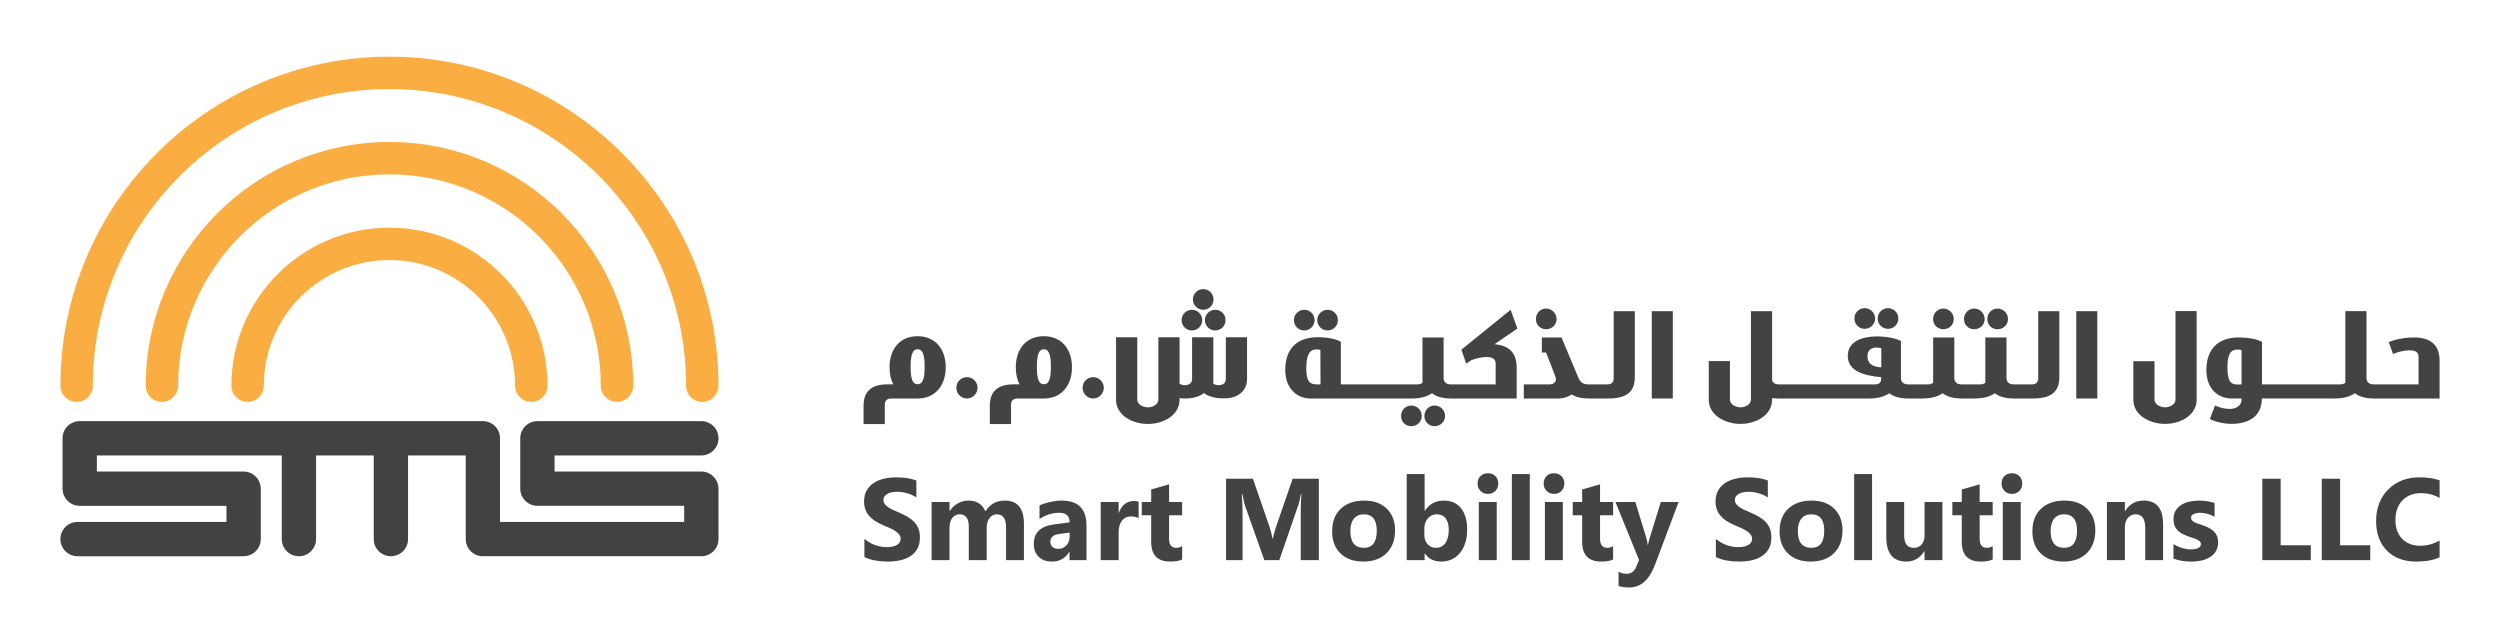 <?xml version="1.0" encoding="UTF-8"?>
<svg id="Layer_1" xmlns="http://www.w3.org/2000/svg" version="1.1" viewBox="0 0 2357.88 607.51">
  <!-- Generator: Adobe Illustrator 29.5.0, SVG Export Plug-In . SVG Version: 2.1.0 Build 137)  -->
  <defs>
    <style>
      .st0 {
        fill: #faae42;
      }

      .st1 {
        fill: #424242;
      }

      .st2 {
        fill: #424343;
      }
    </style>
  </defs>
  <g>
    <path class="st1" d="M661.47,444.73h-138.42v-15.17h138.42c8.94,0,16.18-7.24,16.18-16.18s-7.24-16.18-16.18-16.18h-154.6c-8.94,0-16.18,7.24-16.18,16.18v47.52c0,8.94,7.24,16.18,16.18,16.18h138.42v15.17h-173.69v-78.87c0-8.94-7.24-16.18-16.18-16.18H75.17c-8.94,0-16.18,7.24-16.18,16.18v47.52c0,8.94,7.24,16.18,16.18,16.18h138.42v15.17H73.15c-8.94,0-16.18,7.24-16.18,16.18h0c0,8.94,7.24,16.18,16.18,16.18h156.62c8.94,0,16.18-7.24,16.18-16.18h0v-47.88h-.04c-.19-8.77-7.33-15.82-16.14-15.82H91.35v-15.17h174.39v78.87c0,8.94,7.24,16.18,16.18,16.18s16.18-7.24,16.18-16.18v-78.87h54.39v78.87c0,8.94,7.24,16.18,16.18,16.18h0c8.94,0,16.18-7.24,16.18-16.18v-78.87h54.39v78.87h0c0,8.94,7.24,16.18,16.18,16.18h206.04c8.94,0,16.18-7.24,16.18-16.18h0v-47.88h-.04c-.19-8.77-7.33-15.82-16.14-15.82Z"/>
    <path class="st0" d="M662.37,379.05c-8.44,0-15.28-6.84-15.28-15.28,0-154.27-125.5-279.78-279.78-279.78S87.54,209.51,87.54,363.78c0,8.43-6.84,15.28-15.28,15.28s-15.28-6.84-15.28-15.28c0-171.12,139.22-310.34,310.34-310.34s310.34,139.22,310.34,310.34c0,8.43-6.84,15.28-15.28,15.28Z"/>
    <path class="st0" d="M581.91,379.05c-8.44,0-15.28-6.84-15.28-15.28,0-109.91-89.42-199.33-199.32-199.33s-199.32,89.42-199.32,199.33c0,8.43-6.84,15.28-15.28,15.28s-15.28-6.84-15.28-15.28c0-126.76,103.13-229.88,229.89-229.88s229.89,103.12,229.89,229.88c0,8.43-6.84,15.28-15.28,15.28Z"/>
    <path class="st0" d="M501.09,379.05c-8.44,0-15.28-6.84-15.28-15.28,0-65.35-53.16-118.51-118.5-118.51s-118.5,53.16-118.5,118.51c0,8.43-6.84,15.28-15.28,15.28s-15.28-6.84-15.28-15.28c0-82.2,66.87-149.06,149.07-149.06s149.07,66.86,149.07,149.06c0,8.43-6.84,15.28-15.28,15.28Z"/>
  </g>
  <g>
    <g>
      <path class="st2" d="M862.25,492.32c-1.75-1.83-3.85-3.46-6.31-4.91-2.44-1.45-5.19-2.81-8.26-4.09-2.26-.94-4.27-1.83-6.07-2.71-1.77-.88-3.3-1.77-4.54-2.69-1.26-.92-2.22-1.87-2.89-2.89-.69-1.02-1.02-2.16-1.02-3.46,0-1.16.31-2.24.9-3.17.61-.96,1.47-1.77,2.58-2.44,1.1-.67,2.46-1.2,4.07-1.59,1.61-.37,3.38-.55,5.35-.55,1.42,0,2.93.1,4.52.33,1.59.2,3.2.53,4.8.98,1.61.45,3.15,1.02,4.68,1.69,1.53.69,2.91,1.46,4.21,2.36v-16.02c-2.63-1-5.45-1.73-8.55-2.22-3.09-.49-6.63-.73-10.62-.73s-7.94.45-11.58,1.32c-3.64.88-6.84,2.24-9.61,4.09-2.77,1.85-4.97,4.23-6.57,7.1-1.59,2.87-2.4,6.31-2.4,10.3,0,5.11,1.47,9.46,4.42,13.07,2.95,3.62,7.43,6.68,13.41,9.16,2.36.98,4.56,1.91,6.59,2.85,2.04.94,3.79,1.89,5.27,2.89,1.49,1,2.65,2.1,3.52,3.28.85,1.16,1.28,2.5,1.28,4.01,0,1.1-.26,2.14-.81,3.07-.53.96-1.34,1.77-2.44,2.46-1.08.69-2.44,1.24-4.07,1.63-1.61.41-3.52.59-5.7.59-3.7,0-7.39-.65-11.03-1.95-3.64-1.3-7.02-3.26-10.12-5.86v17.14c2.79,1.42,6.09,2.5,9.87,3.21,3.81.71,7.82,1.08,12.03,1.08s8-.41,11.7-1.18c3.7-.79,6.94-2.08,9.73-3.89,2.77-1.79,4.99-4.15,6.61-7.06,1.61-2.91,2.42-6.51,2.42-10.79,0-3.11-.45-5.84-1.38-8.18-.94-2.34-2.26-4.42-4.01-6.23Z"/>
      <path class="st2" d="M947.83,472.13c-8.12,0-14.25,3.4-18.44,10.22-2.85-6.82-8.14-10.22-15.9-10.22-3.75,0-7.2.92-10.36,2.75-3.15,1.85-5.62,4.23-7.37,7.16h-.22v-8.59h-16.91v54.85h16.91v-30.47c0-3.93.88-7.04,2.6-9.32,1.73-2.28,4.05-3.44,6.94-3.44,5.74,0,8.63,3.89,8.63,11.64v31.59h16.91v-30.69c0-3.56.88-6.55,2.63-8.93,1.75-2.4,4.01-3.6,6.8-3.6,5.86,0,8.79,3.99,8.79,11.95v31.28h16.87v-34.11c0-14.71-5.96-22.06-17.89-22.06Z"/>
      <path class="st2" d="M1001.26,472.13c-3.36,0-7.06.47-11.15,1.38-4.09.94-7.31,1.99-9.67,3.22v12.74c5.88-3.89,12.09-5.84,18.62-5.84s9.75,3.01,9.75,9.02l-14.88,1.97c-12.6,1.65-18.91,7.78-18.91,18.42,0,5.03,1.53,9.06,4.58,12.07,3.05,3.03,7.25,4.54,12.56,4.54,7.2,0,12.66-3.07,16.34-9.22h.2v7.88h16.02v-32.77c0-15.61-7.82-23.41-23.47-23.41ZM1008.81,506.02c0,3.36-1,6.15-2.99,8.34-1.99,2.18-4.58,3.28-7.78,3.28-2.28,0-4.09-.61-5.43-1.83-1.32-1.24-1.99-2.83-1.99-4.74,0-4.25,2.75-6.74,8.24-7.45l9.95-1.28v3.68Z"/>
      <path class="st2" d="M1055.26,483.63h-.22v-10.18h-16.91v54.85h16.91v-26.19c0-4.64,1.04-8.3,3.11-10.99,2.08-2.71,4.95-4.05,8.63-4.05,2.71,0,5.09.55,7.12,1.65v-15.57c-1-.43-2.4-.65-4.19-.65-6.96,0-11.76,3.72-14.45,11.13Z"/>
      <path class="st2" d="M1102.62,456.8l-16.87,4.82v11.83h-8.89v12.5h8.89v25.12c0,12.37,5.96,18.58,17.89,18.58,5.03,0,8.79-.67,11.3-1.99v-12.52c-1.89,1.04-3.75,1.55-5.52,1.55-4.54,0-6.8-2.85-6.8-8.57v-22.16h12.31v-12.5h-12.31v-16.65Z"/>
      <path class="st2" d="M1203.49,496.92c-1.06,3.13-2.08,6.84-3.05,11.09h-.33c-.57-3.68-1.47-7.35-2.73-10.99l-15.69-45.51h-25.32v76.79h15.57v-42.48c0-5.7-.22-12.35-.69-19.93h.49c1.1,5.76,1.91,9.32,2.4,10.73l18.32,51.68h14.15l17.99-52.23c.71-2.06,1.51-5.45,2.4-10.18h.43c-.43,6-.63,11.48-.63,16.45v45.96h17.08v-76.79h-24.69l-15.69,45.41Z"/>
      <path class="st2" d="M1286.57,472.13c-9.24,0-16.59,2.56-22.02,7.67-5.41,5.13-8.14,12.23-8.14,21.29s2.63,15.73,7.86,20.86c5.23,5.13,12.41,7.69,21.55,7.69s16.59-2.65,21.94-7.94c5.33-5.27,8-12.48,8-21.57,0-8.43-2.58-15.2-7.77-20.33-5.17-5.11-12.31-7.67-21.41-7.67ZM1286.34,516.68c-8.49,0-12.74-5.27-12.74-15.79,0-5.05,1.1-8.93,3.32-11.68,2.22-2.75,5.33-4.13,9.32-4.13,8.18,0,12.27,5.13,12.27,15.39,0,10.81-4.05,16.22-12.17,16.22Z"/>
      <path class="st2" d="M1361.69,472.13c-7.71,0-13.66,3.2-17.83,9.59h-.22v-34.6h-16.91v81.19h16.91v-6.37h.22c3.46,5.13,8.57,7.71,15.33,7.71,7.45,0,13.41-2.77,17.87-8.3,4.48-5.54,6.7-12.86,6.7-22.02,0-8.43-1.91-15.06-5.72-19.9-3.83-4.86-9.26-7.29-16.34-7.29ZM1363.21,512.2c-2.12,2.99-5.11,4.48-8.98,4.48-3.18,0-5.78-1.16-7.82-3.48-2.04-2.32-3.05-5.25-3.05-8.79v-5.62c0-4.07,1.12-7.37,3.36-9.91,2.22-2.52,5.05-3.81,8.43-3.81,3.6,0,6.39,1.28,8.32,3.85,1.95,2.54,2.93,6.09,2.93,10.62,0,5.45-1.06,9.69-3.2,12.66Z"/>
      <path class="st2" d="M1403.31,446.33c-2.85,0-5.19.89-7.02,2.69-1.81,1.8-2.73,4.13-2.73,6.98s.92,5.09,2.73,6.98c1.83,1.92,4.17,2.85,7.02,2.85s5.23-.91,7.04-2.76c1.81-1.83,2.71-4.2,2.71-7.07s-.9-5.18-2.71-6.98c-1.81-1.8-4.15-2.69-7.04-2.69Z"/>
      <rect class="st2" x="1394.74" y="473.45" width="16.91" height="54.85"/>
      <rect class="st2" x="1425.92" y="447.12" width="16.91" height="81.19"/>
      <rect class="st2" x="1457.08" y="473.45" width="16.91" height="54.85"/>
      <path class="st2" d="M1465.65,446.33c-2.85,0-5.19.89-7.02,2.69-1.81,1.8-2.73,4.13-2.73,6.98s.92,5.09,2.73,6.98c1.83,1.92,4.17,2.85,7.02,2.85s5.23-.91,7.04-2.76c1.81-1.83,2.71-4.2,2.71-7.07s-.9-5.18-2.71-6.98c-1.81-1.8-4.15-2.69-7.04-2.69Z"/>
      <path class="st2" d="M1509.1,456.8l-16.87,4.82v11.83h-8.89v12.5h8.89v25.12c0,12.37,5.96,18.58,17.89,18.58,5.03,0,8.79-.67,11.3-1.99v-12.52c-1.89,1.04-3.75,1.55-5.52,1.55-4.54,0-6.8-2.85-6.8-8.57v-22.16h12.31v-12.5h-12.31v-16.65Z"/>
      <path class="st2" d="M1556.06,506.93c-.85,2.75-1.44,5.17-1.77,7.22h-.2c-.37-2.81-.85-5.25-1.51-7.33l-10.24-33.38h-18.74l22.29,54.75-2.89,6.8c-1.71,4.11-4.74,6.17-9.1,6.17-2.65,0-5.09-.67-7.35-1.99v13.49c2.65.94,6.02,1.4,10.14,1.4,10.77,0,18.85-7.12,24.2-21.37l22.29-59.25h-16.77l-10.34,33.48Z"/>
      <path class="st2" d="M1665.31,492.32c-1.75-1.83-3.85-3.46-6.31-4.91-2.44-1.45-5.19-2.81-8.26-4.09-2.26-.94-4.27-1.83-6.07-2.71-1.77-.88-3.3-1.77-4.54-2.69-1.26-.92-2.22-1.87-2.89-2.89-.69-1.02-1.02-2.16-1.02-3.46,0-1.16.31-2.24.9-3.17.61-.96,1.47-1.77,2.58-2.44,1.1-.67,2.46-1.2,4.07-1.59,1.61-.37,3.38-.55,5.35-.55,1.42,0,2.93.1,4.52.33,1.59.2,3.2.53,4.8.98,1.61.45,3.15,1.02,4.68,1.69,1.53.69,2.91,1.46,4.21,2.36v-16.02c-2.63-1-5.45-1.73-8.55-2.22-3.09-.49-6.64-.73-10.62-.73s-7.94.45-11.58,1.32c-3.64.88-6.84,2.24-9.61,4.09-2.77,1.85-4.97,4.23-6.57,7.1-1.59,2.87-2.4,6.31-2.4,10.3,0,5.11,1.47,9.46,4.42,13.07,2.95,3.62,7.43,6.68,13.41,9.16,2.36.98,4.56,1.91,6.59,2.85,2.04.94,3.79,1.89,5.27,2.89,1.49,1,2.65,2.1,3.52,3.28.85,1.16,1.28,2.5,1.28,4.01,0,1.1-.26,2.14-.81,3.07-.53.96-1.34,1.77-2.44,2.46-1.08.69-2.44,1.24-4.07,1.63-1.61.41-3.52.59-5.7.59-3.7,0-7.39-.65-11.03-1.95-3.64-1.3-7.02-3.26-10.12-5.86v17.14c2.79,1.42,6.09,2.5,9.87,3.21,3.81.71,7.82,1.08,12.03,1.08s8-.41,11.7-1.18c3.7-.79,6.94-2.08,9.73-3.89,2.77-1.79,4.99-4.15,6.61-7.06,1.61-2.91,2.42-6.51,2.42-10.79,0-3.11-.45-5.84-1.38-8.18-.94-2.34-2.26-4.42-4.01-6.23Z"/>
      <path class="st2" d="M1708.58,472.13c-9.24,0-16.59,2.56-22.02,7.67-5.41,5.13-8.14,12.23-8.14,21.29s2.63,15.73,7.86,20.86c5.23,5.13,12.42,7.69,21.55,7.69s16.59-2.65,21.94-7.94c5.33-5.27,8-12.48,8-21.57,0-8.43-2.58-15.2-7.78-20.33-5.17-5.11-12.31-7.67-21.41-7.67ZM1708.36,516.68c-8.49,0-12.74-5.27-12.74-15.79,0-5.05,1.1-8.93,3.32-11.68,2.22-2.75,5.33-4.13,9.32-4.13,8.18,0,12.27,5.13,12.27,15.39,0,10.81-4.05,16.22-12.17,16.22Z"/>
      <rect class="st2" x="1748.74" y="447.12" width="16.91" height="81.19"/>
      <path class="st2" d="M1815.15,504.84c0,3.64-.9,6.53-2.73,8.65-1.81,2.14-4.25,3.2-7.29,3.2-6.13,0-9.2-3.87-9.2-11.62v-31.61h-16.87v33.11c0,15.39,6.35,23.08,19.07,23.08,6.98,0,12.58-3.24,16.75-9.69h.26v8.34h16.87v-54.85h-16.87v31.38Z"/>
      <path class="st2" d="M1867.11,456.8l-16.87,4.82v11.83h-8.89v12.5h8.89v25.12c0,12.37,5.96,18.58,17.89,18.58,5.03,0,8.79-.67,11.3-1.99v-12.52c-1.89,1.04-3.75,1.55-5.52,1.55-4.54,0-6.8-2.85-6.8-8.57v-22.16h12.31v-12.5h-12.31v-16.65Z"/>
      <rect class="st2" x="1888.95" y="473.45" width="16.91" height="54.85"/>
      <path class="st2" d="M1897.52,446.33c-2.85,0-5.19.89-7.02,2.69-1.81,1.8-2.73,4.13-2.73,6.98s.92,5.09,2.73,6.98c1.83,1.92,4.17,2.85,7.02,2.85s5.23-.91,7.04-2.76c1.81-1.83,2.71-4.2,2.71-7.07s-.9-5.18-2.71-6.98c-1.81-1.8-4.15-2.69-7.04-2.69Z"/>
      <path class="st2" d="M1947.01,472.13c-9.24,0-16.59,2.56-22.02,7.67-5.41,5.13-8.14,12.23-8.14,21.29s2.63,15.73,7.86,20.86c5.23,5.13,12.41,7.69,21.55,7.69s16.59-2.65,21.94-7.94c5.33-5.27,8-12.48,8-21.57,0-8.43-2.58-15.2-7.77-20.33-5.17-5.11-12.31-7.67-21.41-7.67ZM1946.79,516.68c-8.49,0-12.74-5.27-12.74-15.79,0-5.05,1.1-8.93,3.32-11.68,2.22-2.75,5.33-4.13,9.32-4.13,8.18,0,12.27,5.13,12.27,15.39,0,10.81-4.05,16.22-12.17,16.22Z"/>
      <path class="st2" d="M2021.93,472.13c-7.71,0-13.6,3.34-17.63,10.01h-.22v-8.69h-16.91v54.85h16.91v-31.28c0-3.46.96-6.31,2.85-8.57,1.89-2.24,4.29-3.38,7.23-3.38,6.07,0,9.12,4.25,9.12,12.76v30.47h16.85v-33.58c0-15.06-6.07-22.59-18.2-22.59Z"/>
      <path class="st2" d="M2087.98,501.15c-1.3-1.24-2.87-2.34-4.68-3.28-1.81-.92-3.85-1.77-6.11-2.56-1.24-.43-2.5-.85-3.77-1.26-1.28-.41-2.42-.88-3.46-1.38-1.04-.53-1.87-1.14-2.52-1.85-.63-.71-.96-1.57-.96-2.56,0-.75.2-1.42.63-2.02.43-.59,1.02-1.08,1.77-1.44.75-.37,1.63-.65,2.61-.85.98-.2,2.01-.31,3.13-.31,2.36,0,4.74.33,7.2.94,2.44.63,4.74,1.57,6.88,2.83v-13.07c-2.44-.71-4.91-1.26-7.39-1.65-2.5-.37-4.97-.55-7.39-.55-3.11,0-6.11.33-8.98.98-2.87.67-5.43,1.71-7.67,3.11-2.22,1.4-4.01,3.22-5.35,5.43-1.32,2.22-1.99,4.86-1.99,7.94,0,2.24.29,4.19.88,5.82.59,1.65,1.45,3.09,2.56,4.34,1.14,1.26,2.52,2.36,4.19,3.3,1.65.96,3.56,1.83,5.76,2.67,1.34.53,2.75,1.02,4.21,1.44,1.47.43,2.83.9,4.05,1.45,1.24.53,2.24,1.16,3.03,1.87.77.71,1.18,1.61,1.18,2.67,0,1.69-.88,2.93-2.61,3.77-1.73.81-4.09,1.22-7.1,1.22-2.46,0-5.07-.41-7.84-1.22-2.77-.83-5.56-2.08-8.32-3.77v13.72c5.13,1.85,10.73,2.79,16.75,2.79,3.3,0,6.45-.33,9.5-1,3.05-.65,5.76-1.71,8.1-3.15,2.34-1.45,4.21-3.32,5.62-5.62,1.4-2.32,2.12-5.09,2.12-8.34,0-2.32-.35-4.32-1.04-5.98-.71-1.69-1.71-3.15-3.01-4.4Z"/>
      <polygon class="st2" points="2150.99 451.51 2133.71 451.51 2133.71 528.3 2179.44 528.3 2179.44 514.28 2150.99 514.28 2150.99 451.51"/>
      <polygon class="st2" points="2207.06 451.51 2189.78 451.51 2189.78 528.3 2235.52 528.3 2235.52 514.28 2207.06 514.28 2207.06 451.51"/>
      <path class="st2" d="M2252.41,461.69c-7.59,7.63-11.38,17.58-11.38,29.88,0,11.54,3.36,20.76,10.12,27.68,6.76,6.94,16.02,10.4,27.8,10.4,9.04,0,16.34-1.36,21.96-4.07v-15.79c-5.62,3.28-11.78,4.92-18.54,4.92s-12.7-2.22-16.87-6.61c-4.17-4.42-6.27-10.34-6.27-17.77s2.22-13.88,6.66-18.42c4.42-4.54,10.24-6.8,17.44-6.8,6.57,0,12.44,1.53,17.58,4.6v-16.65c-5.15-1.89-11.48-2.85-18.97-2.85-12.11,0-21.94,3.83-29.53,11.48Z"/>
      <path class="st2" d="M1230.09,311.67c5.18,0,9.76-4.09,9.76-9.75s-4.59-9.75-9.76-9.75-9.74,4.28-9.74,9.75,4.42,9.75,9.74,9.75Z"/>
      <path class="st2" d="M1252.11,311.67c5.18,0,9.74-4.09,9.74-9.75s-4.56-9.75-9.74-9.75-9.76,4.28-9.76,9.75,4.45,9.75,9.76,9.75Z"/>
      <path class="st2" d="M1362.92,392.39c0-5.64-4.46-9.92-9.84-9.92s-9.67,4.28-9.67,9.92,4.48,9.59,9.67,9.59,9.84-4.11,9.84-9.59Z"/>
      <path class="st2" d="M1340.93,392.39c0-5.64-4.48-9.92-9.84-9.92s-9.67,4.28-9.67,9.92,4.31,9.59,9.67,9.59,9.84-4.11,9.84-9.59Z"/>
      <path class="st2" d="M1325.1,375.85h6.13c10.12,0,15.86-2.57,19.32-4.99,3.2,2.57,8.57,4.99,18.16,4.99h61.74v-29.42c0-14.82-8.69-20.97-20.97-21.73l21.63-14.84-6.39-17.66-46.43,37.61,4.6,13.18,4.48-3.08.12-.12c3.97-1.55,9.33-3.07,14.46-3.07s8.69,1.53,8.69,6.13v19.71h-42.19c-4.48,0-6.9-2.3-6.9-6.01v-38.26h-19.96v42.72c-1.28,1.04-2.93,1.55-4.99,1.55h-71.97v-40.18c-4.34-2.67-12.52-4.34-21.73-4.34-20.46,0-30.71,11.63-30.71,30.95,0,16.76,10.36,26.86,23.93,26.86h88.97ZM1242.01,362.56c-6.66,0-9.98-2.81-9.98-14.97s2.69-18.04,9.59-18.04c1.65,0,2.69.12,3.71.51l.12,32.5h-3.44Z"/>
      <path class="st2" d="M1458.14,310.53c5.36,0,9.98-4.11,9.98-9.59s-4.62-9.92-9.98-9.92-9.53,4.28-9.53,9.92,4.31,9.59,9.53,9.59Z"/>
      <path class="st2" d="M1541.9,355.65v-62.17h-19.94v63.57c0,2.81-1.55,5.5-5.88,5.5h-17.76c-4.6,0-7.29-1.4-9.45-5.76-9.73-23.15-16.13-38.51-16.13-38.51h-18.55v14.21h3.97s8.19,20.71,8.84,22.77c.24.75.51,1.53.51,2.3,0,2.81-2.18,4.99-6.39,4.99h-23.93v13.3h32.62c4.09,0,8.7-1.16,12.4-3.83,3.46,2.16,8.57,3.83,16.76,3.83h17.61c16.62,0,25.31-5.5,25.31-20.2Z"/>
      <rect class="st2" x="1557.87" y="293.49" width="19.83" height="82.37"/>
      <path class="st2" d="M1758.62,310.14c5.32,0,9.88-4.28,9.88-9.75s-4.56-9.75-9.88-9.75-9.62,4.28-9.62,9.75,4.28,9.75,9.62,9.75Z"/>
      <path class="st2" d="M1780.76,310.14c5.21,0,9.69-4.28,9.69-9.75s-4.48-9.75-9.69-9.75c-5.5,0-9.81,4.28-9.81,9.75s4.31,9.75,9.81,9.75Z"/>
      <path class="st2" d="M1832.87,310.53c5.36,0,9.84-4.11,9.84-9.59s-4.48-9.92-9.84-9.92-9.67,4.28-9.67,9.92,4.46,9.59,9.67,9.59Z"/>
      <path class="st2" d="M1884,310.53c5.38,0,9.84-4.11,9.84-9.59s-4.46-9.92-9.84-9.92-9.67,4.28-9.67,9.92,4.48,9.59,9.67,9.59Z"/>
      <path class="st2" d="M1862.01,310.53c5.36,0,9.84-4.11,9.84-9.59s-4.48-9.92-9.84-9.92-9.67,4.28-9.67,9.92,4.31,9.59,9.67,9.59Z"/>
      <path class="st2" d="M1735.11,375.85h27.61c9.98,0,15.72-2.57,19.18-4.99,3.2,2.57,8.57,4.99,18.16,4.99h12.85c10.12,0,15.86-2.57,19.32-4.99,3.2,2.57,8.57,4.99,18.16,4.99h11.73c10.12,0,15.86-2.57,19.32-4.99,3.2,2.57,8.57,4.99,18.16,4.99h17.37c16.62,0,25.31-5.5,25.31-20.2v-62.17h-19.94v63.57c0,2.81-1.55,5.5-5.88,5.5h-17.13c-4.48,0-6.9-2.3-6.9-6.01v-38.26h-19.96v42.72c-1.28,1.04-2.93,1.55-4.99,1.55h-17.37c-4.48,0-6.9-2.3-6.9-6.01v-38.26h-19.96v42.72c-1.28,1.04-2.93,1.55-4.99,1.55h-18.37c-4.6,0-7.03-2.3-7.03-6.01v-35.06c-5.62-2.55-14.07-4.22-22.52-4.22-13.93,0-27.61,4.74-27.61,18.29,0,14.46,14.7,18.55,31.58,20.22,0,4.22-.77,6.78-6.39,6.78h-89.89c-3.71,0-5.88-1.4-6.66-3.85v-65.22h-19.96v83.27c0,5.11-5.86,7.41-9.84,7.41-3.71,0-9.98-2.16-9.98-7.41v-36.21h-19.96v36.47c0,14.44,15.09,22.77,29.93,22.77s29.79-8.33,29.79-22.91v-1.41c2.06.27,4.24.39,6.78.39h56.92ZM1774.35,346.43c-6.52-.24-13.05-2.42-13.05-10.34,0-5.88,3.73-8.33,8.45-8.33,1.41,0,3.07.26,4.6.77v17.9Z"/>
      <rect class="st2" x="1958.25" y="293.49" width="19.83" height="82.37"/>
      <path class="st2" d="M2051.84,376.75c0,5.11-5.86,7.41-9.84,7.41-3.71,0-9.98-2.16-9.98-7.41v-36.06h-19.96v36.33c0,14.44,15.09,22.77,29.93,22.77s29.79-8.33,29.79-22.91v-83.51h-19.96v83.39Z"/>
      <path class="st2" d="M2197.36,375.85h4.32c10.12,0,15.86-2.57,19.32-4.99,3.2,2.57,8.57,4.99,18.16,4.99h61.74v-35.82c0-15.99-10.22-21.75-24.05-21.75-11.12,0-19.69,2.57-23.91,4.36l4.09,11.26c3.97-1.79,9.86-3.46,15.35-3.46s8.69,1.55,8.69,6.15v25.96h-42.19c-4.48,0-6.9-2.3-6.9-6.01v-63.06h-19.96v67.52c-1.28,1.04-2.93,1.55-4.99,1.55h-73.64v-40.03c-4.34-2.57-12.52-4.24-21.73-4.24-20.46,0-30.71,11.65-30.71,30.97,0,16.74,10.36,26.59,23.93,26.59h9.2v1.41c0,5.38-5.5,8.45-10.87,8.45s-10.49-1.41-14.07-3.34l-4.87,12.79c4.48,2.44,12.79,4.62,20.46,4.62,14.84,0,28.53-6.15,28.53-23.93h64.07ZM2114.11,362.56s-2.3.12-3.97.12c-6.64,0-9.33-3.97-9.33-16.11s2.69-16.9,9.59-16.9c1.65,0,2.69.27,3.71.65v32.23Z"/>
    </g>
    <g>
      <path class="st2" d="M842.57,362.51c-2.44-4.49-3.59-10.01-3.59-16.17,0-16.94,9.62-29.25,26.43-29.25s26.56,12.32,26.56,29.25-9.62,29.51-26.56,29.51h-24.89c-4.36,0-6.03,2.69-6.03,5.52v18.6h-20.02v-17.19c0-14.11,7.96-20.27,22.46-20.27h5.65ZM865.41,329.41c-5.39,0-6.54,7.18-6.54,16.68s1.16,16.3,6.54,16.3,6.67-6.67,6.67-16.3-1.16-16.68-6.67-16.68Z"/>
      <path class="st2" d="M911.99,375.85c-5.52,0-10.01-4.49-10.01-10.14s4.49-10.01,10.01-10.01,10.01,4.62,10.01,10.01-4.49,10.14-10.01,10.14Z"/>
      <path class="st2" d="M961.64,362.51c-2.44-4.49-3.59-10.01-3.59-16.17,0-16.94,9.62-29.25,26.43-29.25s26.56,12.32,26.56,29.25-9.62,29.51-26.56,29.51h-24.89c-4.36,0-6.03,2.69-6.03,5.52v18.6h-20.02v-17.19c0-14.11,7.96-20.27,22.46-20.27h5.65ZM984.48,329.41c-5.39,0-6.54,7.18-6.54,16.68s1.16,16.3,6.54,16.3,6.67-6.67,6.67-16.3-1.16-16.68-6.67-16.68Z"/>
      <path class="st2" d="M1031.06,375.85c-5.52,0-10.01-4.49-10.01-10.14s4.49-10.01,10.01-10.01,10.01,4.62,10.01,10.01-4.49,10.14-10.01,10.14Z"/>
      <path class="st2" d="M1112.53,376.88c0,14.63-15.01,22.97-29.9,22.97s-30.03-8.34-30.03-22.84v-58.9h20.02v58.64c0,5.26,6.29,7.44,10.14,7.44s9.75-2.31,9.75-7.44v-58.64h20.02v43.75c1.41.9,2.95,1.41,5,1.41,4.36,0,6.8-2.31,6.8-5.9v-39.26h20.02v43.75c1.28.9,2.95,1.41,5,1.41,4.36,0,6.8-2.31,6.8-5.9v-39.26h20.02v39.13c0,10.91-7.96,18.48-21.43,18.48-10.14,0-15.91-2.44-19.38-5-3.08,2.57-8.08,4.88-16.94,5.13-2.18,0-4.23-.26-5.9-.38v1.41ZM1124.13,311.67c5.18,0,9.76-4.09,9.76-9.75s-4.59-9.75-9.76-9.75-9.74,4.28-9.74,9.75,4.42,9.75,9.74,9.75ZM1146.15,311.67c5.18,0,9.74-4.09,9.74-9.75s-4.56-9.75-9.74-9.75-9.76,4.28-9.76,9.75,4.45,9.75,9.76,9.75ZM1134.81,292.16c5.18,0,9.74-4.09,9.74-9.75s-4.56-9.75-9.74-9.75-9.76,4.28-9.76,9.75,4.45,9.75,9.76,9.75Z"/>
    </g>
  </g>
</svg>